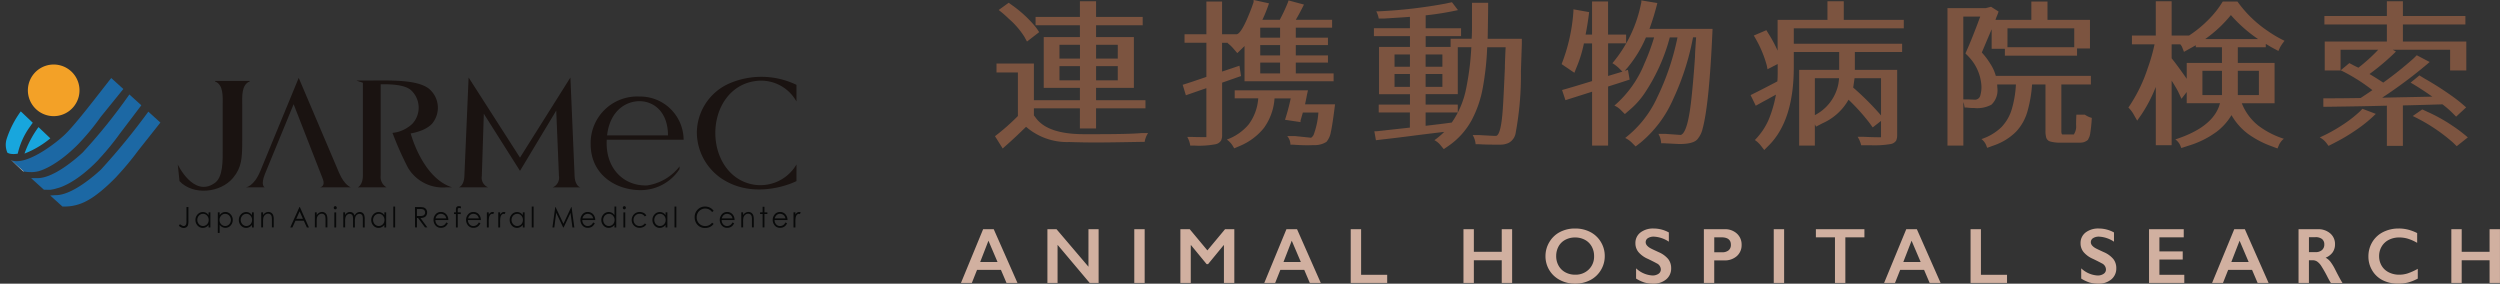 <svg xmlns="http://www.w3.org/2000/svg" width="317.323" height="36.002" viewBox="0 0 317.323 36.002">
  <rect x="0" y="0" width="317.323" height="36.002" fill="#333333" stroke="none"/>
  <g id="pc_header_logo" transform="translate(-467 -82.086)">
    <g id="グループ_1493" data-name="グループ 1493" transform="translate(4)">
      <g id="グループ_1643" data-name="グループ 1643">
        <path id="パス_868" data-name="パス 868" d="M-93.707.371A27.483,27.483,0,0,0-90.8-2.187V-7.715h-2.715V-8.848h4.746V-4.2h5.84V-5.762h-4.59v-6.445h4.59v-1.5h-5.625v-1.055h5.625v-1.992h2.051v1.992h5.918v1.055h-5.918v1.5h4.8v6.445h-4.8V-4.2h6.27v1.035h-6.27V-.605h-2.051V-3.164h-5.84v.9q.176.215.273.352Q-86.969.117-82.437.117h1.5q4.238,0,5.82-.137h.84a2.746,2.746,0,0,0-.43,1.113h-.41q-4.082.078-5.762.078t-3.4-.059A7.928,7.928,0,0,1-89.762-.82Q-91.168.547-92.047,1.328l-.684.605Zm.469-16.016,1.27-.918.547.391a15.366,15.366,0,0,1,2.48,2.227,7.127,7.127,0,0,1,.84,1.113l-1.543,1.191-.332-.605a10.4,10.4,0,0,0-1.992-2.3A13.836,13.836,0,0,0-93.238-15.645Zm7.715,8.926h2.6v-1.8h-2.6Zm0-2.754h2.6V-11.23h-2.6Zm4.648,2.754h2.754v-1.8h-2.754Zm0-2.754h2.754V-11.23h-2.754Zm10.992,3.32q.84-.254,3.008-1v-4.336h-2.773v-1.074h2.773v-4.16h1.992v4.16h1.816q.664,0,1.953-3.418.176-.488.234-.684v-.254l1.953.43a17.923,17.923,0,0,1-.84,2.09h2.207a21.9,21.9,0,0,0,1.016-2.168l.1-.293,1.953.527q-.508,1.035-1.035,1.934h4.609v1h-4.609v1.27h4.082v.938h-4.082v1.309h4.082v.918h-4.082V-7.6h4.8v1H-62.031v-4.473q-.332.332-.918.9l-.488-.566a4.524,4.524,0,0,0-.723-.684v-.059h-.723v3.652l2.207-.742.2,1.309-2.4.84V.2a1.613,1.613,0,0,1-.137.732,1.117,1.117,0,0,1-.635.449,11.16,11.16,0,0,1-2.725.186h-.547A3.1,3.1,0,0,0-69.3.469h.664q.566.02,1.074.02h.684V-5.723l-2.6.9ZM-64.277.8a6.5,6.5,0,0,0,2.754-1.9,6.253,6.253,0,0,0,1.23-3.33h-2.988V-5.449h9.3q-.1.43-.186.879t-.186.9h3.809q-.332,2.656-.537,3.535a2.583,2.583,0,0,1-.557,1.23,2.793,2.793,0,0,1-1.6.41l-.723.02q-.918,0-1.953-.078h-.293a1.69,1.69,0,0,0-.41-1.094h.938l2.09.215A.9.9,0,0,0-53.262.2a10.1,10.1,0,0,0,.605-2.832h-1.973l-.293,1.016v.2l-1.973-.293a24.281,24.281,0,0,0,.723-2.715h-2.051a7.265,7.265,0,0,1-1.338,3.74A7.735,7.735,0,0,1-62.52,1.563l-.82.352-.234-.391A2.807,2.807,0,0,0-64.277.8Zm4.238-8.4h2.52V-8.965h-2.52Zm0-2.285h2.52v-1.309h-2.52Zm0-2.246h2.52V-13.4h-2.52Zm14.43-.2v-1h4.57v-1.445q-.723.059-3.281.215H-45a3.067,3.067,0,0,0-.312-.918h.371a62.3,62.3,0,0,0,8.418-.977l.82-.176.762,1a37.149,37.149,0,0,1-4.1.664v1.641h4.492v1h-4.492v1.367h3.164v-1.035h2.676q.039-.664.039-1.367v-3.2h2.051q0,1.328-.059,4.57h4.336v.645q-.059,1.66-.117,3.477A40.009,40.009,0,0,1-27.641.078,1.729,1.729,0,0,1-28.52,1.23a2.47,2.47,0,0,1-1.074.215h-.859q-.937,0-1.914-.059H-32.7A2.714,2.714,0,0,0-33.07.234h.879q1.973.117,2.09.1.664-.117.879-3.867.078-1.172.234-4.746v-.254q.059-1.8.1-2.383h-2.344a36.183,36.183,0,0,1-.557,5.137A14.018,14.018,0,0,1-33.236-1.6a9.459,9.459,0,0,1-2.822,3.145l-.684.469-.391-.469a2.356,2.356,0,0,0-.8-.664,9.9,9.9,0,0,0,1.25-1.055q-2.168.254-4.209.518t-3.623.439l-.84.1-.2-1.133h.273l4.238-.469V-2.637H-45v-1h3.965V-4.961h-3.926v-6h3.926v-1.367Zm2.617,6.445h1.953V-7.52h-1.953Zm0-2.559h1.953V-10h-1.953Zm3.945,7.5,1.66-.2q.84-.1,1.66-.215A11.317,11.317,0,0,0-33.92-5.6a34.584,34.584,0,0,0,.674-5.322h-1.719v5.957h-4.082v1.328h4.082v1h-4.082Zm0-4.941h2.129V-7.52h-2.129Zm0-2.559h2.129V-10h-2.129Zm17.262-.332a22.5,22.5,0,0,0,1.5-6.738v-.215l1.992.352q-.156,1.367-.449,2.852h.82v-4.2h2.031v4.2H-13.6v1.113h-2.285v4.141l1.816-.547-.469-.469a4.684,4.684,0,0,0-.8-.605,16.9,16.9,0,0,0,3.672-7.754v-.215l2.031.332a31.356,31.356,0,0,1-1,3.281h8.008q-.41,9.57-1.27,12.7A3.079,3.079,0,0,1-4.461.645q-.449.723-2.383.723l-2.012-.1h-.293A2.6,2.6,0,0,0-9.5.078h.879l1.953.137q.918-.254,1.387-4.883.254-2.422.43-5.1v-.2q.02-.508.137-2.207h-.391a32.607,32.607,0,0,1-2.52,7.842,14.868,14.868,0,0,1-4.16,5.537l-.605.469-.469-.469a3.1,3.1,0,0,0-.859-.605A13.741,13.741,0,0,0-9.646-4.561a32.064,32.064,0,0,0,2.568-7.607h-.977a23.6,23.6,0,0,1-3.008,6.8,10.3,10.3,0,0,1-2.109,2.422l-.586.508-.508-.508a2.651,2.651,0,0,0-.82-.566,13.824,13.824,0,0,0,3.809-5.332,26.358,26.358,0,0,0,1.23-3.32h-1.035a15.3,15.3,0,0,1-2.383,3.887l-.312.352.41-.117.215,1.23q-1.367.449-2.734.879v7.5h-2.031V-5.273L-21.3-4.2l-.43-1.289q1.016-.273,3.809-1.133v-4.785h-1.035a15.963,15.963,0,0,1-.977,3.145l-.234.586ZM2.2-4.844q.859-.41,3.4-1.738.039-.488.039-.937v-1.27l-1.289.664-.1-.508A14.6,14.6,0,0,0,2.605-12.4l1.6-.684.234.391a16.48,16.48,0,0,1,1.191,2.207v-3.906h6.328v-2.363h2.07v2.363h7.617v1.074H7.684v1.953h13.75v1.055h-6v2.266h5.371V.215a1.613,1.613,0,0,1-.137.732,1.048,1.048,0,0,1-.674.42,12.2,12.2,0,0,1-2.549.156H16.238A3.572,3.572,0,0,0,15.789.449h.7q1.172.059,2.266.059v-2.07L17.7-.742l-.391-.547a25.6,25.6,0,0,0-2.676-2.969,7.033,7.033,0,0,1-3.3,2.988l-.82.43-.156-.293v2.7H8.367V-8.047h5.078v-2.266H7.684v1.934q0,6.719-3.145,9.9l-.605.605-.469-.605A3.346,3.346,0,0,0,2.742.859,8.492,8.492,0,0,0,4.5-1.738,15.4,15.4,0,0,0,5.418-4.9q-.469.254-.889.488t-.83.449l-.84.469ZM10.359-2.3a5.7,5.7,0,0,0,2.969-3.887,5.383,5.383,0,0,0,.1-.8H10.359Zm4.863-3.5a34.8,34.8,0,0,1,3.535,3.535V-6.992H15.4Q15.262-6.035,15.223-5.8ZM27.191,1.563V-15.879h4.844l.684-.176.957.605a5.314,5.314,0,0,1-.186.508q-.107.254-.205.547h4.551v-2.324h2.051v2.324h5.391v3.633H43.637v.918h-9.16v-.879H32.8V-13.2q-.781,1.836-1.25,2.949a9.158,9.158,0,0,1,1.1,1.465,5.253,5.253,0,0,1,.674,1.5h12.07v1.094h-3.75v5.9q0,.41.137.449h1.445a1.829,1.829,0,0,0,.293-1.191q0-.859.039-1.328h1.074a2.607,2.607,0,0,0,.879.41A18.752,18.752,0,0,1,45.307.039,2.049,2.049,0,0,1,45,.85a1.421,1.421,0,0,1-.977.342H41.605a4.492,4.492,0,0,1-1.367-.146A.737.737,0,0,1,39.73.566a3.121,3.121,0,0,1-.1-.859v-5.9h-1.7a16.551,16.551,0,0,1-.605,3.477A6.243,6.243,0,0,1,35.9-.2a7.345,7.345,0,0,1-2.754,1.719l-.918.332-.137-.371a1.952,1.952,0,0,0-.586-.742,6.612,6.612,0,0,0,2.52-1.5,5.537,5.537,0,0,0,1.318-2.256,13.561,13.561,0,0,0,.537-3.174H33.5l.02.391a2.534,2.534,0,0,1-.742,2.168,3.822,3.822,0,0,1-2.207.43,6.69,6.69,0,0,1-.937-.059h-.273a2.859,2.859,0,0,0-.156-.7V1.563ZM29.2-4.3h.527q.762.039,1.016.039a.7.7,0,0,0,.615-.527,3.987,3.987,0,0,0,.146-1.172,5.856,5.856,0,0,0-1.6-3.73,2.317,2.317,0,0,0-.215-.225,2.317,2.317,0,0,1-.215-.225q.859-1.895,1.875-4.668H29.2Zm5.605-6.621h8.477v-2.4H34.809ZM50.156-3.262a19.737,19.737,0,0,0,2.461-5.02,22.817,22.817,0,0,0,.859-3.008H50.605V-12.4h3.027v-4.355h2.012V-12.4h2.207a14.757,14.757,0,0,0,2.471-2.021,12.16,12.16,0,0,0,1.807-2.295H64a15.024,15.024,0,0,0,3.809,3.711,15.1,15.1,0,0,0,2.168,1.27,6.313,6.313,0,0,0-.566.82l-.215.469-.84-.449q-.352-.2-.762-.449v.43H64.043v1.992h4.668v5.117h-4.16A6.83,6.83,0,0,0,66.66-.957,10.9,10.9,0,0,0,69.883.7a2.187,2.187,0,0,0-.645.859l-.156.371L68.2,1.6A12.1,12.1,0,0,1,65.313.059,7.813,7.813,0,0,1,63.242-2.3,7.359,7.359,0,0,1,61.348-.186a11.693,11.693,0,0,1-3.574,1.768l-.9.293-.137-.332a1.845,1.845,0,0,0-.625-.762q4.043-1.309,5.273-3.594a3.954,3.954,0,0,0,.391-1H57.559V-5.234l-.664.859-.41-.879q-.234-.469-.84-1.426v8.2H53.633v-7.4a18.578,18.578,0,0,1-1.777,3.438l-.586.84-.488-.859A3.827,3.827,0,0,0,50.156-3.262Zm5.488-6.25q.645.781,1.914,2.6V-8.926h4.473v-1.992h-3.32v-.254l-1.5.84-.2-.508a1.2,1.2,0,0,0-.273-.449H55.645Zm3.906,4.668h2.48V-7.93h-2.48Zm.352-7.109h6.719A17.877,17.877,0,0,1,63.164-15,16.4,16.4,0,0,1,59.9-11.953Zm4.141,7.109h2.676V-7.93H64.043ZM74.449.527A20.021,20.021,0,0,0,77.193-.967a16.545,16.545,0,0,0,2.373-1.826l.293-.312,1.7.645A17.4,17.4,0,0,1,79.078-.43a23.509,23.509,0,0,1-2.754,1.641l-.762.391-.293-.391A2.648,2.648,0,0,0,74.449.527ZM74.9-3.359V-4.434h.508q1.777,0,4.219-.039.723-.469,1.5-1a22.547,22.547,0,0,0-4.023-2.52L78.2-8.906l.664.352q.117.059.244.117t.244.117a21.861,21.861,0,0,0,2.52-2.285H77.086v2.637H75.074v-3.672h7.891v-2.168h-7.93v-1.074h7.93v-1.875H85v1.875h7.93v1.074H85v2.168h8.047v3.672H90.992v-2.637H83.707l.41.234A29.144,29.144,0,0,1,80.758-7.52Q81.949-6.8,82.5-6.426a45.4,45.4,0,0,0,3.887-3.105l.371-.371,1.641.859a59.326,59.326,0,0,1-6.035,4.531q1.523-.039,3.135-.068t3.232-.068q-1.562-1.094-2.754-1.777l1.113-.918.605.371A39.954,39.954,0,0,1,91.1-4.814a18.912,18.912,0,0,1,1.924,1.533l-1.27,1.172-.508-.508a11.894,11.894,0,0,0-1.23-1.055q-3.652.117-5.02.137V1.6H82.965V-3.5q-2.852.078-7.48.137ZM86.246-2.187l1.211-.84.625.293a20.459,20.459,0,0,1,3.2,1.777A18.852,18.852,0,0,1,93.238.527L91.832,1.641l-.488-.469A21.869,21.869,0,0,0,86.246-2.187Z" transform="translate(683 99)" fill="#7c5440"/>
        <path id="パス_869" data-name="パス 869" d="M-93.866-6.821-90.853,0h-1.392l-.708-1.66h-3.032L-96.644,0h-1.382l2.813-6.821Zm-1.719,4.16h2.2l-1.152-2.7Zm9.689-4.16,4.053,4.761V-6.821h1.289V0h-1.133l-4.077-4.839V0h-1.289V-6.821Zm11.188,0V0h-1.318V-6.821Zm5.72,0,2.241,2.69,2.241-2.69h1.177V0h-1.318V-4.79h-.039l-1.973,2.4h-.186l-1.973-2.4h-.039V0h-1.318V-6.821Zm13.62,0L-52.354,0h-1.392l-.708-1.66h-3.032L-58.145,0h-1.382l2.813-6.821Zm-1.719,4.16h2.2l-1.152-2.7Zm9.851-4.16V-1.03h3.311V0h-4.629V-6.821Zm14.311,0V-3.95h3.54V-6.821h1.318V0h-1.318V-2.881h-3.54V0h-1.318V-6.821Zm12.858-.088a4.1,4.1,0,0,1,1.907.437,3.363,3.363,0,0,1,1.35,1.26,3.394,3.394,0,0,1,.5,1.8A3.388,3.388,0,0,1-16.8-1.633a3.376,3.376,0,0,1-1.348,1.27,4.078,4.078,0,0,1-1.931.452A4.051,4.051,0,0,1-22-.371a3.392,3.392,0,0,1-1.35-1.262,3.377,3.377,0,0,1-.483-1.775,3.43,3.43,0,0,1,.483-1.763,3.356,3.356,0,0,1,1.333-1.282A4.062,4.062,0,0,1-20.066-6.909Zm-2.407,3.5a2.429,2.429,0,0,0,.308,1.221,2.138,2.138,0,0,0,.857.84,2.565,2.565,0,0,0,1.243.3,2.37,2.37,0,0,0,1.726-.659,2.269,2.269,0,0,0,.676-1.7,2.458,2.458,0,0,0-.305-1.223,2.11,2.11,0,0,0-.859-.842,2.593,2.593,0,0,0-1.248-.3,2.576,2.576,0,0,0-1.248.3,2.086,2.086,0,0,0-.852.84A2.488,2.488,0,0,0-22.473-3.408Zm12.38-3.5a3.989,3.989,0,0,1,1.919.5v1.172a3.754,3.754,0,0,0-1.88-.64,1.361,1.361,0,0,0-.779.193.6.6,0,0,0-.281.515q0,.386.522.713.146.1,1.128.547a3.237,3.237,0,0,1,1.211.879A1.852,1.852,0,0,1-7.881-1.87,1.774,1.774,0,0,1-8.514-.452a2.436,2.436,0,0,1-1.638.54,3.876,3.876,0,0,1-1.125-.144,4.881,4.881,0,0,1-1.057-.5v-1.3a3.313,3.313,0,0,0,2.061.908,1.328,1.328,0,0,0,.781-.21.65.65,0,0,0,.3-.557.88.88,0,0,0-.518-.771q-.43-.234-1.108-.562a3.264,3.264,0,0,1-1.2-.854,1.74,1.74,0,0,1-.4-1.133,1.662,1.662,0,0,1,.64-1.37A2.63,2.63,0,0,1-10.093-6.909Zm9,.088a2.2,2.2,0,0,1,1.555.554,1.859,1.859,0,0,1,.6,1.428A1.837,1.837,0,0,1,.456-3.408a2.291,2.291,0,0,1-1.6.547h-1.27V0H-3.729V-6.821Zm-.327,2.93A1.265,1.265,0,0,0-.6-4.133a.87.87,0,0,0,.3-.715q0-.942-1.211-.942h-.9v1.9Zm7.878-2.93V0H5.14V-6.821Zm10.192,0v1.03H14.229V0H12.911V-5.791H10.489v-1.03Zm6.657,0L26.321,0H24.929l-.708-1.66H21.189L20.53,0H19.148L21.96-6.821Zm-1.719,4.16h2.2l-1.152-2.7Zm9.851-4.16V-1.03H34.75V0H30.122V-6.821Zm14.97-.088a3.989,3.989,0,0,1,1.919.5v1.172a3.754,3.754,0,0,0-1.88-.64,1.361,1.361,0,0,0-.779.193.6.6,0,0,0-.281.515q0,.386.522.713.146.1,1.128.547a3.237,3.237,0,0,1,1.211.879,1.852,1.852,0,0,1,.371,1.162,1.774,1.774,0,0,1-.632,1.418,2.436,2.436,0,0,1-1.638.54,3.876,3.876,0,0,1-1.125-.144,4.881,4.881,0,0,1-1.057-.5v-1.3a3.313,3.313,0,0,0,2.061.908,1.328,1.328,0,0,0,.781-.21.65.65,0,0,0,.3-.557.88.88,0,0,0-.518-.771q-.43-.234-1.108-.562a3.264,3.264,0,0,1-1.2-.854,1.74,1.74,0,0,1-.4-1.133,1.662,1.662,0,0,1,.64-1.37A2.63,2.63,0,0,1,46.41-6.909Zm10.773.088v1.03H54.092V-4h2.959v1.03H54.092V-1.03h3.159V0H52.774V-6.821Zm7.756,0L67.952,0H66.56l-.708-1.66H62.82L62.161,0H60.779l2.813-6.821ZM63.22-2.661h2.2l-1.152-2.7Zm10.988-4.16a2.287,2.287,0,0,1,1.567.532A1.759,1.759,0,0,1,76.381-4.9a1.731,1.731,0,0,1-.3,1.013,1.989,1.989,0,0,1-.891.681,1.977,1.977,0,0,1,.581.479,6.126,6.126,0,0,1,.63,1.021q.625,1.24.928,1.709h-1.47q-.151-.225-.41-.718a15.619,15.619,0,0,0-.83-1.467,1.988,1.988,0,0,0-.508-.537,1.007,1.007,0,0,0-.562-.159h-.479V0H71.752V-6.821Zm-.3,2.91a1.192,1.192,0,0,0,.813-.259.893.893,0,0,0,.3-.708.839.839,0,0,0-.293-.7,1.318,1.318,0,0,0-.835-.232h-.82v1.9Zm10.563-3a4.92,4.92,0,0,1,1.138.132,5.749,5.749,0,0,1,1.2.449v1.24a5.663,5.663,0,0,0-1.165-.522,3.846,3.846,0,0,0-1.116-.161,2.838,2.838,0,0,0-1.313.3,2.2,2.2,0,0,0-.911.847,2.337,2.337,0,0,0-.325,1.216,2.352,2.352,0,0,0,.322,1.226,2.164,2.164,0,0,0,.908.837,2.887,2.887,0,0,0,1.318.3A3.538,3.538,0,0,0,85.6-1.211a7.784,7.784,0,0,0,1.287-.581v1.24a5.954,5.954,0,0,1-1.221.493,5.135,5.135,0,0,1-1.3.146,4.214,4.214,0,0,1-1.929-.43A3.224,3.224,0,0,1,81.107-1.58a3.372,3.372,0,0,1-.486-1.77,3.482,3.482,0,0,1,.5-1.851A3.356,3.356,0,0,1,82.5-6.465,4.306,4.306,0,0,1,84.474-6.909Zm7.99.088V-3.95H96V-6.821h1.318V0H96V-2.881h-3.54V0H91.146V-6.821Z" transform="translate(683 118)" fill="#d1b0a0"/>
      </g>
      <g id="グループ_1642" data-name="グループ 1642" transform="translate(222.723 -2.724)">
        <path id="パス_795" data-name="パス 795" d="M116.61,95.176h.246v1.747a1.79,1.79,0,0,1-.06.56.516.516,0,0,1-.2.251.587.587,0,0,1-.337.094.755.755,0,0,1-.294-.061,1.245,1.245,0,0,1-.321-.214l.131-.206a1.908,1.908,0,0,0,.321.2.39.39,0,0,0,.164.039.308.308,0,0,0,.192-.067.35.35,0,0,0,.121-.178,1.731,1.731,0,0,0,.034-.429Z" transform="translate(147.337 15.916)" fill="#080909"/>
        <path id="パス_797" data-name="パス 797" d="M128.594,98.51v1.914h-.231V100.1a1.02,1.02,0,0,1-.331.283.86.86,0,0,1-.4.1.87.87,0,0,1-.661-.295,1.014,1.014,0,0,1-.274-.717,1,1,0,0,1,.276-.707.88.88,0,0,1,.665-.294.829.829,0,0,1,.406.1.944.944,0,0,1,.319.3V98.51Zm-.937.188a.68.68,0,0,0-.361.1.727.727,0,0,0-.264.284.809.809,0,0,0,0,.773.74.74,0,0,0,.265.287.669.669,0,0,0,.357.1.706.706,0,0,0,.365-.1.7.7,0,0,0,.265-.276.82.82,0,0,0,.093-.392.782.782,0,0,0-.208-.555.675.675,0,0,0-.513-.223" transform="translate(138.388 13.255)" fill="#080909"/>
        <path id="パス_799" data-name="パス 799" d="M141.64,98.51h.235v.352a.959.959,0,0,1,.32-.3.819.819,0,0,1,.4-.1.88.88,0,0,1,.664.294,1,1,0,0,1,.276.707,1.015,1.015,0,0,1-.274.717.869.869,0,0,1-.66.295.854.854,0,0,1-.4-.1,1.019,1.019,0,0,1-.33-.283v1.029h-.235Zm.938.188a.673.673,0,0,0-.512.223.782.782,0,0,0-.208.555.818.818,0,0,0,.093.392.693.693,0,0,0,.266.276.709.709,0,0,0,.365.1.665.665,0,0,0,.355-.1.74.74,0,0,0,.265-.287.809.809,0,0,0,0-.773.726.726,0,0,0-.263-.284.678.678,0,0,0-.361-.1" transform="translate(126.285 13.255)" fill="#080909"/>
        <path id="パス_801" data-name="パス 801" d="M157.566,98.51v1.914h-.231V100.1a1.019,1.019,0,0,1-.331.283.86.86,0,0,1-.4.1.87.87,0,0,1-.661-.295,1.014,1.014,0,0,1-.274-.717,1,1,0,0,1,.276-.707.88.88,0,0,1,.665-.294.829.829,0,0,1,.406.1.944.944,0,0,1,.319.3V98.51Zm-.937.188a.68.68,0,0,0-.361.1.727.727,0,0,0-.264.284.809.809,0,0,0,0,.773.74.74,0,0,0,.265.287.669.669,0,0,0,.357.1.706.706,0,0,0,.365-.1.7.7,0,0,0,.265-.276.82.82,0,0,0,.093-.392.782.782,0,0,0-.208-.555.675.675,0,0,0-.513-.223" transform="translate(114.923 13.255)" fill="#080909"/>
        <path id="パス_803" data-name="パス 803" d="M170.6,98.51h.234v.343a1,1,0,0,1,.312-.295.737.737,0,0,1,.372-.1.624.624,0,0,1,.363.109.645.645,0,0,1,.234.294,1.631,1.631,0,0,1,.075.575v.985h-.235v-.913a2.372,2.372,0,0,0-.026-.442.491.491,0,0,0-.156-.286.458.458,0,0,0-.3-.1.563.563,0,0,0-.381.148.7.7,0,0,0-.222.366,2.659,2.659,0,0,0-.034.521v.7H170.6Z" transform="translate(102.834 13.255)" fill="#080909"/>
        <path id="パス_805" data-name="パス 805" d="M191.213,95.176l1.149,2.588H192.1l-.388-.851h-1.061l-.384.851h-.275l1.164-2.588Zm-.031.55-.422.937h.842Z" transform="translate(87.127 15.916)" fill="#080909"/>
        <path id="パス_807" data-name="パス 807" d="M206.448,98.51h.234v.343a1,1,0,0,1,.312-.295.737.737,0,0,1,.372-.1.624.624,0,0,1,.363.109.645.645,0,0,1,.234.294,1.631,1.631,0,0,1,.075.575v.985H207.8v-.913a2.372,2.372,0,0,0-.026-.442.491.491,0,0,0-.156-.286.458.458,0,0,0-.3-.1.563.563,0,0,0-.381.148.7.7,0,0,0-.222.366,2.659,2.659,0,0,0-.034.521v.7h-.234Z" transform="translate(73.796 13.255)" fill="#080909"/>
        <path id="パス_809" data-name="パス 809" d="M219.23,94.575a.182.182,0,0,1,.137.06.2.2,0,0,1,.057.144.2.2,0,0,1-.057.142.182.182,0,0,1-.137.06.179.179,0,0,1-.135-.06.2.2,0,0,1-.057-.142.2.2,0,0,1,.057-.144.179.179,0,0,1,.135-.06m-.116.788h.235v1.914h-.235Z" transform="translate(63.6 16.403)" fill="#080909"/>
        <path id="パス_811" data-name="パス 811" d="M225.391,98.51h.234v.331a.935.935,0,0,1,.252-.267.688.688,0,0,1,.374-.113.6.6,0,0,1,.252.054.543.543,0,0,1,.194.145.793.793,0,0,1,.131.259.893.893,0,0,1,.292-.342.669.669,0,0,1,.378-.117.572.572,0,0,1,.333.1.593.593,0,0,1,.215.28,1.564,1.564,0,0,1,.07.538v1.045h-.24V99.379a1.424,1.424,0,0,0-.042-.423.376.376,0,0,0-.143-.186.412.412,0,0,0-.241-.07.507.507,0,0,0-.311.106.605.605,0,0,0-.206.282,1.869,1.869,0,0,0-.065.587v.749h-.234v-.98a1.761,1.761,0,0,0-.041-.47.392.392,0,0,0-.143-.2.4.4,0,0,0-.243-.075.507.507,0,0,0-.3.1.6.6,0,0,0-.209.277,1.561,1.561,0,0,0-.068.533v.811h-.234Z" transform="translate(58.454 13.255)" fill="#080909"/>
        <path id="パス_813" data-name="パス 813" d="M245.96,98.51v1.914h-.231V100.1a1.019,1.019,0,0,1-.331.283.86.86,0,0,1-.4.1.87.87,0,0,1-.661-.295,1.014,1.014,0,0,1-.274-.717,1,1,0,0,1,.276-.707.88.88,0,0,1,.665-.294.829.829,0,0,1,.406.1.944.944,0,0,1,.319.3V98.51Zm-.937.188a.68.68,0,0,0-.361.1.727.727,0,0,0-.264.284.809.809,0,0,0,0,.773.739.739,0,0,0,.265.287.669.669,0,0,0,.357.1.706.706,0,0,0,.365-.1.7.7,0,0,0,.265-.276.82.82,0,0,0,.093-.392.782.782,0,0,0-.208-.555.675.675,0,0,0-.513-.223" transform="translate(43.333 13.255)" fill="#080909"/>
        <rect id="長方形_1364" data-name="長方形 1364" width="0.235" height="2.653" transform="translate(290.197 111.027)" fill="#080909"/>
        <path id="パス_815" data-name="パス 815" d="M273.287,95.175h.491a2.826,2.826,0,0,1,.556.035.632.632,0,0,1,.357.226.668.668,0,0,1,.137.427.716.716,0,0,1-.095.371.6.6,0,0,1-.27.242,1.189,1.189,0,0,1-.486.084l.886,1.2h-.3l-.886-1.2h-.139v1.2h-.246Zm.246.253v.88l.424,0a1.007,1.007,0,0,0,.365-.049.382.382,0,0,0,.185-.157.454.454,0,0,0,.066-.242.436.436,0,0,0-.067-.237.379.379,0,0,0-.176-.152,1.022,1.022,0,0,0-.362-.046Z" transform="translate(19.663 15.917)" fill="#080909"/>
        <path id="パス_817" data-name="パス 817" d="M287.289,99.789l.2.109a1.129,1.129,0,0,1-.225.324.887.887,0,0,1-.286.187.959.959,0,0,1-.361.064.852.852,0,0,1-.7-.307,1.089,1.089,0,0,1-.038-1.343.856.856,0,0,1,.723-.362.884.884,0,0,1,.744.371,1.071,1.071,0,0,1,.2.654h-1.64a.8.8,0,0,0,.2.547.633.633,0,0,0,.485.213.746.746,0,0,0,.271-.051.707.707,0,0,0,.224-.135,1.148,1.148,0,0,0,.2-.272m0-.515a.833.833,0,0,0-.137-.315.65.65,0,0,0-.237-.19.7.7,0,0,0-.31-.072.65.65,0,0,0-.461.181.827.827,0,0,0-.213.4Z" transform="translate(9.637 13.255)" fill="#080909"/>
        <path id="パス_819" data-name="パス 819" d="M300.231,94.623v.241a.558.558,0,0,0-.221-.058.207.207,0,0,0-.114.029.127.127,0,0,0-.057.067.978.978,0,0,0-.012.2v.259h.38v.213h-.381v1.7h-.235v-1.7h-.24v-.213h.24v-.3a.852.852,0,0,1,.036-.294.3.3,0,0,1,.122-.142.388.388,0,0,1,.209-.054.954.954,0,0,1,.273.049" transform="translate(-1.446 16.404)" fill="#080909"/>
        <path id="パス_821" data-name="パス 821" d="M309.017,99.789l.2.109a1.128,1.128,0,0,1-.225.324.887.887,0,0,1-.286.187.959.959,0,0,1-.361.064.852.852,0,0,1-.7-.307,1.089,1.089,0,0,1-.038-1.343.856.856,0,0,1,.723-.362.884.884,0,0,1,.744.371,1.071,1.071,0,0,1,.2.654h-1.64a.8.8,0,0,0,.2.547.633.633,0,0,0,.485.213.746.746,0,0,0,.271-.051.706.706,0,0,0,.224-.135,1.147,1.147,0,0,0,.2-.272m0-.515a.832.832,0,0,0-.137-.315.65.65,0,0,0-.237-.19.7.7,0,0,0-.31-.072.65.65,0,0,0-.461.181.827.827,0,0,0-.213.4Z" transform="translate(-7.961 13.255)" fill="#080909"/>
        <path id="パス_823" data-name="パス 823" d="M321.289,98.51h.24v.28a.865.865,0,0,1,.226-.247.431.431,0,0,1,.248-.082.413.413,0,0,1,.208.065l-.122.208a.314.314,0,0,0-.124-.033.332.332,0,0,0-.226.1.648.648,0,0,0-.166.314,3.156,3.156,0,0,0-.044.661v.647h-.24Z" transform="translate(-19.214 13.255)" fill="#080909"/>
        <path id="パス_825" data-name="パス 825" d="M328.884,98.51h.24v.28a.866.866,0,0,1,.226-.247.431.431,0,0,1,.248-.082.413.413,0,0,1,.208.065l-.122.208a.314.314,0,0,0-.124-.033.332.332,0,0,0-.226.1.647.647,0,0,0-.166.314,3.158,3.158,0,0,0-.044.661v.647h-.24Z" transform="translate(-25.365 13.255)" fill="#080909"/>
        <path id="パス_827" data-name="パス 827" d="M338.412,98.51v1.914h-.231V100.1a1.019,1.019,0,0,1-.331.283.86.86,0,0,1-.4.1.87.87,0,0,1-.661-.295,1.014,1.014,0,0,1-.274-.717,1,1,0,0,1,.276-.707.88.88,0,0,1,.665-.294.829.829,0,0,1,.406.1.944.944,0,0,1,.319.3V98.51Zm-.937.188a.68.68,0,0,0-.361.1.727.727,0,0,0-.264.284.809.809,0,0,0,0,.773.739.739,0,0,0,.265.287.669.669,0,0,0,.357.1.706.706,0,0,0,.365-.1.7.7,0,0,0,.265-.276.82.82,0,0,0,.093-.392.782.782,0,0,0-.208-.555.675.675,0,0,0-.513-.223" transform="translate(-31.545 13.255)" fill="#080909"/>
        <rect id="長方形_1366" data-name="長方形 1366" width="0.235" height="2.653" transform="translate(307.771 111.027)" fill="#080909"/>
        <path id="パス_829" data-name="パス 829" d="M365.078,97.763l.353-2.588h.04l1,2.123.992-2.123h.04l.354,2.588h-.242l-.244-1.85-.871,1.85h-.063l-.882-1.865-.242,1.865Z" transform="translate(-54.679 15.916)" fill="#080909"/>
        <path id="パス_831" data-name="パス 831" d="M385.373,99.789l.2.109a1.128,1.128,0,0,1-.225.324.887.887,0,0,1-.286.187.959.959,0,0,1-.361.064.852.852,0,0,1-.7-.307,1.089,1.089,0,0,1-.038-1.343.856.856,0,0,1,.723-.362.884.884,0,0,1,.744.371,1.071,1.071,0,0,1,.2.654h-1.64a.8.8,0,0,0,.2.547.633.633,0,0,0,.485.213.746.746,0,0,0,.271-.051.706.706,0,0,0,.224-.135,1.147,1.147,0,0,0,.2-.272m0-.515a.832.832,0,0,0-.137-.315.65.65,0,0,0-.237-.19.7.7,0,0,0-.31-.072.65.65,0,0,0-.461.181.826.826,0,0,0-.213.4Z" transform="translate(-69.802 13.255)" fill="#080909"/>
        <path id="パス_833" data-name="パス 833" d="M399.6,94.834v2.653h-.231v-.329a1.019,1.019,0,0,1-.331.283.86.86,0,0,1-.4.1.87.87,0,0,1-.661-.295,1.014,1.014,0,0,1-.274-.717,1,1,0,0,1,.276-.707.881.881,0,0,1,.665-.294.829.829,0,0,1,.406.1.944.944,0,0,1,.319.3V94.834Zm-.937.927a.68.68,0,0,0-.361.1.727.727,0,0,0-.264.284.809.809,0,0,0,0,.773.74.74,0,0,0,.265.287.669.669,0,0,0,.357.1.706.706,0,0,0,.365-.1.7.7,0,0,0,.265-.276.82.82,0,0,0,.093-.392.782.782,0,0,0-.208-.555.674.674,0,0,0-.513-.223" transform="translate(-81.099 16.193)" fill="#080909"/>
        <path id="パス_835" data-name="パス 835" d="M412.253,94.575a.181.181,0,0,1,.137.06.2.2,0,0,1,.057.144.2.2,0,0,1-.057.142.184.184,0,0,1-.272,0,.2.2,0,0,1-.057-.142.2.2,0,0,1,.057-.144.18.18,0,0,1,.135-.06m-.116.788h.235v1.914h-.235Z" transform="translate(-92.731 16.403)" fill="#080909"/>
        <path id="パス_837" data-name="パス 837" d="M419.827,98.908l-.186.121a.766.766,0,0,0-.658-.336.742.742,0,0,0-.553.225.753.753,0,0,0-.22.547.808.808,0,0,0,.1.394.731.731,0,0,0,.278.286.777.777,0,0,0,.4.1.787.787,0,0,0,.656-.336l.186.129a.89.89,0,0,1-.351.32,1.075,1.075,0,0,1-.5.114.979.979,0,0,1-1-.99,1.043,1.043,0,0,1,.133-.516.961.961,0,0,1,.366-.372,1.027,1.027,0,0,1,.521-.134,1.063,1.063,0,0,1,.349.058.957.957,0,0,1,.286.151.815.815,0,0,1,.2.237" transform="translate(-97.519 13.255)" fill="#080909"/>
        <path id="パス_839" data-name="パス 839" d="M433.731,98.51v1.914H433.5V100.1a1.019,1.019,0,0,1-.331.283.86.86,0,0,1-.4.1.87.87,0,0,1-.661-.295,1.014,1.014,0,0,1-.274-.717,1,1,0,0,1,.276-.707.88.88,0,0,1,.665-.294.829.829,0,0,1,.406.1.944.944,0,0,1,.319.3V98.51Zm-.937.188a.68.68,0,0,0-.361.1.727.727,0,0,0-.264.284.809.809,0,0,0,0,.773.74.74,0,0,0,.265.287.669.669,0,0,0,.357.1.706.706,0,0,0,.365-.1.7.7,0,0,0,.265-.276.82.82,0,0,0,.093-.392.782.782,0,0,0-.208-.555.674.674,0,0,0-.513-.223" transform="translate(-108.745 13.255)" fill="#080909"/>
        <rect id="長方形_1368" data-name="長方形 1368" width="0.235" height="2.653" transform="translate(325.891 111.027)" fill="#080909"/>
        <path id="パス_841" data-name="パス 841" d="M462.436,95.378l-.194.157a1.056,1.056,0,0,0-.881-.447,1.054,1.054,0,0,0-.546.149,1.041,1.041,0,0,0-.389.4,1.15,1.15,0,0,0-.138.564,1.085,1.085,0,0,0,.309.79,1.044,1.044,0,0,0,.78.317,1.077,1.077,0,0,0,.866-.426l.194.155a1.252,1.252,0,0,1-.46.381,1.384,1.384,0,0,1-.616.135,1.253,1.253,0,0,1-1.02-.452,1.406,1.406,0,0,1-.313-.922,1.314,1.314,0,0,1,.379-.956,1.275,1.275,0,0,1,.951-.388,1.34,1.34,0,0,1,.623.144,1.226,1.226,0,0,1,.456.4" transform="translate(-131.579 16.194)" fill="#080909"/>
        <path id="パス_843" data-name="パス 843" d="M478.417,99.789l.2.109a1.129,1.129,0,0,1-.225.324.887.887,0,0,1-.286.187.959.959,0,0,1-.361.064.852.852,0,0,1-.7-.307,1.089,1.089,0,0,1-.038-1.343.856.856,0,0,1,.723-.362.884.884,0,0,1,.744.371,1.071,1.071,0,0,1,.2.654h-1.64a.8.8,0,0,0,.2.547.633.633,0,0,0,.485.213.747.747,0,0,0,.271-.051.707.707,0,0,0,.224-.135,1.147,1.147,0,0,0,.2-.272m0-.515a.833.833,0,0,0-.137-.315.65.65,0,0,0-.237-.19.7.7,0,0,0-.31-.072.65.65,0,0,0-.461.181.827.827,0,0,0-.213.4Z" transform="translate(-145.159 13.255)" fill="#080909"/>
        <path id="パス_845" data-name="パス 845" d="M491.157,98.51h.234v.343a1,1,0,0,1,.312-.295.737.737,0,0,1,.372-.1.624.624,0,0,1,.363.109.645.645,0,0,1,.234.294,1.631,1.631,0,0,1,.075.575v.985h-.235v-.913a2.367,2.367,0,0,0-.026-.442.491.491,0,0,0-.156-.286.458.458,0,0,0-.3-.1.563.563,0,0,0-.381.148.7.7,0,0,0-.222.366,2.662,2.662,0,0,0-.034.521v.7h-.234Z" transform="translate(-156.791 13.255)" fill="#080909"/>
        <path id="パス_847" data-name="パス 847" d="M504.041,94.981h.234v.711h.372V95.9h-.372v1.7h-.234V95.9h-.32v-.213h.32Z" transform="translate(-166.967 16.074)" fill="#080909"/>
        <path id="パス_849" data-name="パス 849" d="M513.768,99.789l.2.109a1.13,1.13,0,0,1-.225.324.887.887,0,0,1-.286.187.959.959,0,0,1-.361.064.852.852,0,0,1-.7-.307,1.089,1.089,0,0,1-.038-1.343.856.856,0,0,1,.723-.362.884.884,0,0,1,.744.371,1.071,1.071,0,0,1,.2.654h-1.64a.8.8,0,0,0,.2.547.633.633,0,0,0,.485.213.747.747,0,0,0,.271-.051.708.708,0,0,0,.224-.135,1.148,1.148,0,0,0,.2-.272m0-.515a.833.833,0,0,0-.137-.315.651.651,0,0,0-.237-.19.7.7,0,0,0-.31-.072.65.65,0,0,0-.461.181.827.827,0,0,0-.213.4Z" transform="translate(-173.79 13.255)" fill="#080909"/>
        <path id="パス_851" data-name="パス 851" d="M526.04,98.51h.24v.28a.864.864,0,0,1,.226-.247.431.431,0,0,1,.248-.082.413.413,0,0,1,.208.065l-.122.208a.314.314,0,0,0-.124-.033.332.332,0,0,0-.226.1.648.648,0,0,0-.166.314,3.154,3.154,0,0,0-.044.661v.647h-.24Z" transform="translate(-185.043 13.255)" fill="#080909"/>
        <path id="パス_853" data-name="パス 853" d="M238.726,17.318a4.483,4.483,0,0,0,2.506-1.154,3.013,3.013,0,0,0-.2-4.322c-1.13-.919-3.9-.689-5.109-.689a9.894,9.894,0,0,1-1.786-.5h1.936c2.341,0,5.755-.134,7.265,1.03a3.139,3.139,0,0,1,.384,4.482c-1.01,1.046-3,1.346-4.531,1.41" transform="translate(51.369 84.376)" fill="#1a1311"/>
        <path id="パス_854" data-name="パス 854" d="M474.144,21.423c-.8.424-5.1,2.143-8.911.037a7.12,7.12,0,0,1-3.732-6.143,6.871,6.871,0,0,1,4.178-6.311,10.258,10.258,0,0,1,8.465.2v2.112A5.143,5.143,0,0,0,468.8,8.746c-3.172.5-4.954,3.446-4.954,6.57s1.782,6.083,4.954,6.57a5.309,5.309,0,0,0,5.348-2.576Z" transform="translate(-132.773 86.372)" fill="#1a1311"/>
        <path id="パス_855" data-name="パス 855" d="M238,23.506V11.6h-2.259V23.453c0,1.258-.646,1.533-.646,1.533h3.657a1.5,1.5,0,0,1-.753-1.48" transform="translate(50.597 83.604)" fill="#1a1311"/>
        <path id="パス_856" data-name="パス 856" d="M310.294,18.833,303.772,8.664l-.537,12.516c-.054,1.26-.712,1.428-.712,1.428h3.735a1.306,1.306,0,0,1-.809-1.443l.254-7.9,4.592,7.25,4.6-7.654.343,8.289a1.328,1.328,0,0,1-.8,1.462h3.5s-.657-.188-.713-1.448l-.532-12.5Z" transform="translate(-4.015 85.983)" fill="#1a1311"/>
        <path id="パス_857" data-name="パス 857" d="M392.184,26.859H402.39a5.523,5.523,0,0,0-5.607-5.488,5.908,5.908,0,0,0-6.192,6.02c0,3.983,3.283,5.861,6.337,5.861a5.893,5.893,0,0,0,4.938-2.662l.015-.354a6.4,6.4,0,0,1-4.116,2.419c-2.859.108-5.144-2-5.144-5.343,0-3.941,2.32-5.35,4.163-5.35,1.783,0,3.621,1.323,3.621,4.34h-8.22" transform="translate(-75.342 75.691)" fill="#1a1311"/>
        <path id="パス_858" data-name="パス 858" d="M172.145,20.978c.666,1.566,1.488,1.834,1.488,1.834h-3.939s.763-.077.376-1.068l-3.7-9.484-3.626,8.813c-.623,1.523-.049,1.738-.049,1.738h-2.405s1.031-.059,1.871-2.114l4.853-11.781Z" transform="translate(111.178 85.778)" fill="#1a1311"/>
        <path id="パス_859" data-name="パス 859" d="M260.554,45.454s1.471,5.751,5.292,6.95H265.1a5.151,5.151,0,0,1-4.845-2.462,40.812,40.812,0,0,1-1.979-4.45Z" transform="translate(31.821 56.186)" fill="#1a1311"/>
        <path id="パス_860" data-name="パス 860" d="M119.619,10.969v.065c1.1.409.972,1.982.972,2.973v5.519c0,1.479.089,3.721-1.081,4.446-2.648,1.782-4.622-2.4-4.622-2.4l.221,2.112c1.727,1.841,5.2,1.5,6.792-.406,1.111-1.332,1.17-2.52,1.17-4.78V14.007c0-.991-.13-2.564.949-2.973v-.065Z" transform="translate(147.952 84.116)" fill="#1a1311"/>
        <path id="パス_861" data-name="パス 861" d="M21.273,4.031A3.276,3.276,0,1,1,18.839.088a3.276,3.276,0,0,1,2.434,3.943" transform="translate(229.007 93)" fill="#f3a127"/>
        <path id="パス_862" data-name="パス 862" d="M15.815,43.214l-1.5-1.424a12.848,12.848,0,0,0-1.777,3.36,11.84,11.84,0,0,0,3.281-1.936" transform="translate(230.849 59.154)" fill="#18a6dd"/>
        <path id="パス_863" data-name="パス 863" d="M.977,36.7a3.033,3.033,0,0,0,.553-.055,9.314,9.314,0,0,1,1.52-3.377l.016-.022c.052-.075.187-.27.371-.522L1.916,31.281a12.554,12.554,0,0,0-1.8,3.514,2.533,2.533,0,0,0,.1,1.734,1.578,1.578,0,0,0,.289.116,2.084,2.084,0,0,0,.475.052" transform="translate(241 67.665)" fill="#18a6dd"/>
        <path id="パス_864" data-name="パス 864" d="M42.2,31.476a86.424,86.424,0,0,1-6.025,7.362l-.034.031c-.814.752-3.63,3.206-5.681,3.206-.109,0-.449.027-.714.04l1.548,1.4a5.827,5.827,0,0,0,1.654-.162c1.07-.262,2.523-.879,5.157-3.565l.207-.231A36.02,36.02,0,0,0,40.9,36.432l2.83-3.572Z" transform="translate(216.905 67.507)" fill="#1c68a4"/>
        <path id="パス_865" data-name="パス 865" d="M19.389,32.093a4.82,4.82,0,0,0,.9-.2c.225-.049,2.281-.565,5.154-3.521l.265-.3a33.575,33.575,0,0,0,2.528-3.1l2.736-3.608L29.453,19.99a70.117,70.117,0,0,1-5.943,7.385l-.032.029c-.814.753-3.629,3.208-5.683,3.208-.1,0-.47,0-.812,0L18.6,32.078c.274.009.566.015.789.015m8.97-8.674h0a.007.007,0,0,1,.005,0h0l0,0-.006-.005Z" transform="translate(227.245 76.81)" fill="#1c68a4"/>
        <path id="パス_866" data-name="パス 866" d="M6.317,20.977a4.149,4.149,0,0,0,.9-.108c.087-.02,2.174-.51,5.067-3.435a30.247,30.247,0,0,0,2.879-3.488l2.854-3.523L16.484,9.035c-1.387,1.727-4.654,6.079-6.042,7.316l-.034.031c-.814.752-3.871,3.206-5.921,3.206a2.23,2.23,0,0,1-.506-.056,1.166,1.166,0,0,1-.172-.061L5.39,20.9a5.565,5.565,0,0,0,.927.072m10.469-9.059-.013-.013c.011,0,.013.013.013.013m-1.064.846h0a.008.008,0,0,1,.005,0v.006l-.006-.005Z" transform="translate(237.915 85.682)" fill="#1c68a4"/>
        <path id="パス_867" data-name="パス 867" d="M5.18,65.3a.49.49,0,0,0,.094.023L3.693,63.9l-.027-.011Z" transform="translate(238.031 41.26)" fill="#fff"/>
        <rect id="長方形_1369" data-name="長方形 1369" width="102" height="22" transform="translate(240.277 92.724)" fill="none"/>
      </g>
    </g>
  </g>
</svg>
